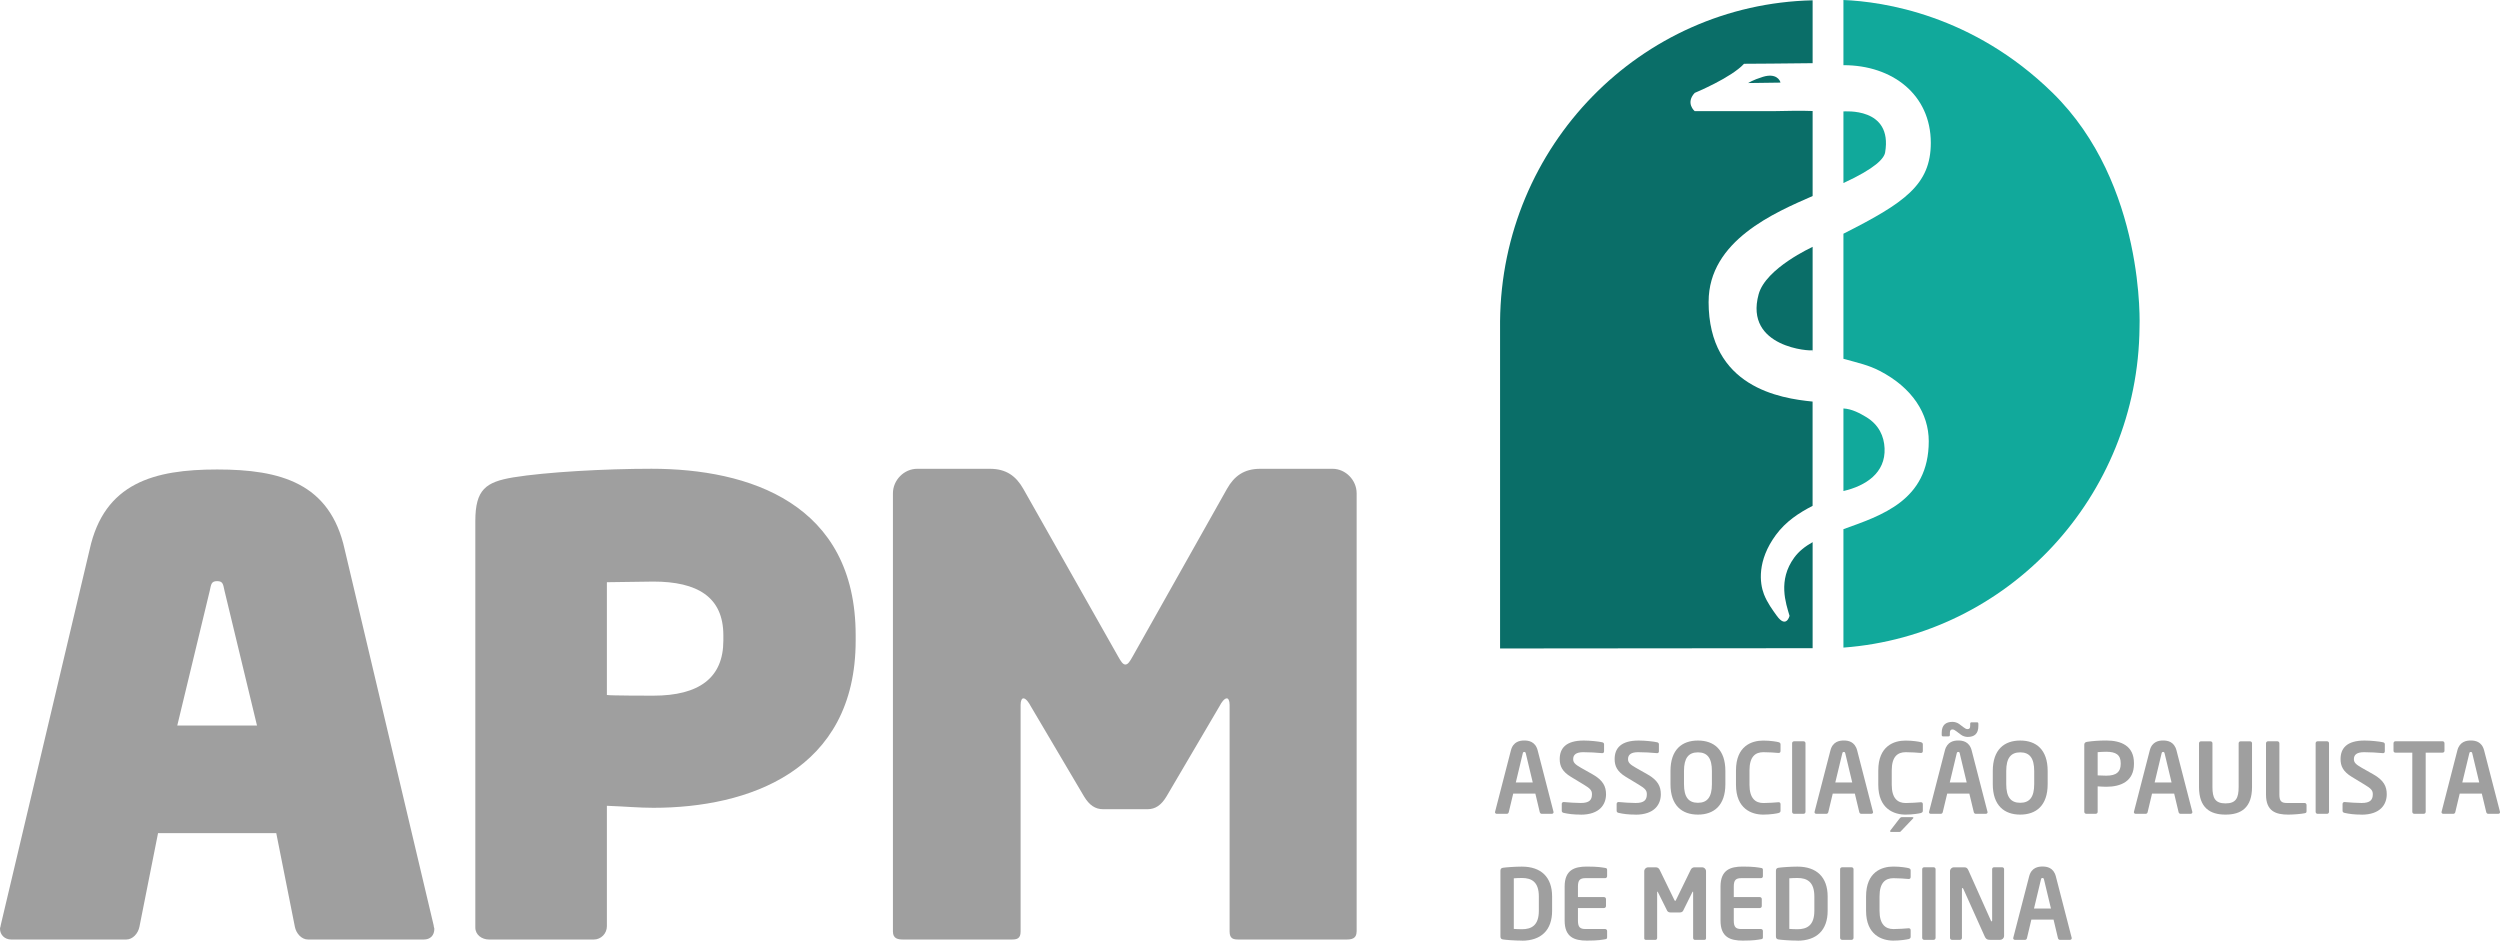 <svg xmlns="http://www.w3.org/2000/svg" id="Camada_2" viewBox="0 0 624.04 234.79"><defs><style>.cls-1{fill:#11a99b;}.cls-1,.cls-2,.cls-3{fill-rule:evenodd;}.cls-2{fill:#9f9f9f;}.cls-3{fill:#0a6e68;}</style></defs><g id="Camada_1-2"><g><path class="cls-2" d="M180.56,158.58c0-9.6-6.53-13.41-17.47-13.41-1.15,0-10.62,.16-11.6,.16v28.15c.81,.17,10.61,.17,11.6,.17,11.44,0,17.47-4.47,17.47-13.75v-1.32h0Zm-17.47,43.06c-3.6,0-7.2-.34-11.6-.5v30.06c0,1.83-1.47,3.32-3.27,3.32h-26.14c-1.8,0-3.43-1.17-3.43-2.98v-101.45c0-7.94,2.62-9.77,9.47-10.93,8.18-1.33,22.89-2.15,34.48-2.15,24.35,0,50.99,8.62,50.99,41.57v1.32c0,32.63-26.96,41.74-50.49,41.74Z"></path><path class="cls-2" d="M338.64,232.53V123.14c0-3.31-2.77-6.12-6.01-6.12h-18.05c-4.07,0-6.51,1.83-8.29,4.98l-23.58,41.9c-.65,1.16-1.15,1.98-1.79,1.98,0,0,0,.02,0,.02v-.02c-.65,0-1.14-.82-1.8-1.98l-23.7-41.9c-1.8-3.15-4.24-4.98-8.33-4.98h-18.15c-3.26,0-6.05,2.81-6.05,6.12v109.39c0,1.83,1.32,1.99,2.63,1.99h26.95c1.31,0,2.29-.17,2.29-1.99v-56.55c0-1.16,.34-1.63,.65-1.66,.66-.07,1.47,1.16,1.8,1.82l13.4,22.69c1.31,2.16,2.78,3.16,4.74,3.16h5.56v-.67c0,.42,0,.67,0,.67h5.53c1.95,0,3.42-1,4.72-3.16l13.33-22.69c.33-.66,1.13-1.89,1.79-1.82,.31,.03,.65,.51,.65,1.66v56.55c0,1.82,.97,1.99,2.27,1.99h26.83c1.29,0,2.6-.17,2.6-1.99Z"></path><path class="cls-2" d="M387.36,203.14h-2.55c-.21,0-.4-.19-.46-.41l-1.1-4.63h-5.53l-1.11,4.63c-.05,.22-.24,.41-.45,.41h-2.55c-.24,0-.44-.17-.44-.41,0-.02,.03-.07,.03-.12l3.94-15.28c.57-2.26,2.31-2.49,3.34-2.49s2.77,.22,3.35,2.49l3.94,15.28c0,.05,.02,.1,.02,.12,0,.24-.19,.41-.43,.41h0Zm-6.49-15.05c-.07-.29-.15-.39-.39-.39s-.31,.1-.38,.39l-1.73,7.23h4.23l-1.73-7.23Z"></path><path class="cls-2" d="M394.55,203.34c-1.8,0-3.1-.17-4.26-.44-.23-.05-.45-.22-.45-.49v-1.75c0-.27,.22-.46,.45-.46h.05c.96,.12,3.37,.24,4.26,.24,2.14,0,2.78-.78,2.78-2.19,0-.96-.45-1.44-2.04-2.39l-3.17-1.92c-2.24-1.34-2.84-2.75-2.84-4.46,0-2.68,1.53-4.63,6.01-4.63,1.59,0,3.8,.24,4.62,.44,.24,.05,.44,.23,.44,.46v1.81c0,.24-.17,.44-.42,.44h-.04c-1.59-.14-3.17-.24-4.73-.24-1.78,0-2.52,.63-2.52,1.73,0,.8,.4,1.29,1.96,2.17l2.89,1.63c2.64,1.49,3.35,3.05,3.35,4.98,0,2.46-1.52,5.09-6.33,5.09Z"></path><path class="cls-2" d="M408.25,203.34c-1.8,0-3.1-.17-4.25-.44-.24-.05-.46-.22-.46-.49v-1.75c0-.27,.21-.46,.46-.46h.04c.96,.12,3.37,.24,4.26,.24,2.14,0,2.78-.78,2.78-2.19,0-.96-.45-1.44-2.03-2.39l-3.18-1.92c-2.23-1.34-2.83-2.75-2.83-4.46,0-2.68,1.54-4.63,6.01-4.63,1.58,0,3.8,.24,4.61,.44,.24,.05,.43,.23,.43,.46v1.81c0,.24-.17,.44-.4,.44h-.06c-1.58-.14-3.17-.24-4.73-.24-1.78,0-2.52,.63-2.52,1.73,0,.8,.41,1.29,1.97,2.17l2.88,1.63c2.64,1.49,3.34,3.05,3.34,4.98,0,2.46-1.52,5.09-6.32,5.09Z"></path><path class="cls-2" d="M423.83,203.34c-3.97,0-6.85-2.25-6.85-7.6v-3.29c0-5.36,2.88-7.6,6.85-7.6s6.85,2.24,6.85,7.6v3.29c0,5.35-2.89,7.6-6.85,7.6h0Zm3.49-10.89c0-3.21-1.13-4.65-3.49-4.65s-3.48,1.44-3.48,4.65v3.29c0,3.22,1.13,4.65,3.48,4.65s3.49-1.43,3.49-4.65v-3.29Z"></path><path class="cls-2" d="M443.92,202.95c-.36,.1-1.95,.39-3.79,.39-2.89,0-6.8-1.43-6.8-7.45v-3.58c0-6.11,3.92-7.45,6.8-7.45,1.84,0,3.43,.29,3.79,.39,.31,.09,.53,.21,.53,.56v1.63c0,.3-.12,.51-.48,.51h-.04c-.84-.08-2.48-.19-3.75-.19-2.02,0-3.48,1.09-3.48,4.55v3.58c0,3.38,1.46,4.56,3.48,4.56,1.27,0,2.91-.13,3.75-.2h.04c.36,0,.48,.22,.48,.51v1.63c0,.34-.21,.46-.53,.56Z"></path><path class="cls-2" d="M450.2,203.14h-2.38c-.26,0-.48-.21-.48-.48v-17.15c0-.27,.22-.47,.48-.47h2.38c.27,0,.48,.2,.48,.47v17.15c0,.27-.21,.48-.48,.48Z"></path><path class="cls-2" d="M467.11,203.14h-2.54c-.21,0-.41-.19-.46-.41l-1.11-4.63h-5.52l-1.11,4.63c-.05,.22-.24,.41-.45,.41h-2.55c-.24,0-.44-.17-.44-.41,0-.02,.02-.07,.02-.12l3.95-15.28c.57-2.26,2.31-2.49,3.34-2.49s2.76,.22,3.34,2.49l3.94,15.28c0,.05,.03,.1,.03,.12,0,.24-.19,.41-.44,.41h0Zm-6.49-15.05c-.07-.29-.14-.39-.38-.39s-.31,.1-.38,.39l-1.74,7.23h4.23l-1.73-7.23Z"></path><path class="cls-2" d="M479.45,202.95c-.36,.1-1.95,.39-3.8,.39-2.89,0-6.8-1.43-6.8-7.45v-3.58c0-6.11,3.92-7.45,6.8-7.45,1.85,0,3.44,.29,3.8,.39,.31,.09,.52,.21,.52,.56v1.63c0,.3-.12,.51-.46,.51h-.06c-.84-.08-2.48-.19-3.75-.19-2.02,0-3.49,1.09-3.49,4.55v3.58c0,3.38,1.46,4.56,3.49,4.56,1.28,0,2.91-.13,3.75-.2h.06c.34,0,.46,.22,.46,.51v1.63c0,.34-.22,.46-.52,.56h0Zm-1.95,1.38l-2.86,3c-.19,.21-.24,.34-.56,.34h-2.06c-.15,0-.22-.08-.22-.17,0-.07,.05-.17,.1-.25l2.25-2.92c.22-.26,.31-.36,.63-.36h2.55c.17,0,.29,.07,.29,.17,0,.05-.05,.12-.12,.19Z"></path><path class="cls-2" d="M495.7,203.14h-2.55c-.22,0-.41-.19-.46-.41l-1.11-4.63h-5.53l-1.11,4.63c-.05,.22-.24,.41-.45,.41h-2.55c-.24,0-.43-.17-.43-.41,0-.02,.02-.07,.02-.12l3.94-15.28c.58-2.26,2.31-2.49,3.34-2.49s2.77,.22,3.35,2.49l3.94,15.28c0,.05,.03,.1,.03,.12,0,.24-.19,.41-.43,.41h0Zm-4.55-19.19c-.53,0-1.2-.19-1.68-.56l-1.06-.8c-.41-.31-.72-.51-1.02-.51-.38,0-.67,.17-.67,.83v.51c0,.27-.1,.39-.34,.39h-1.37c-.24,0-.33-.12-.33-.39v-.51c0-1.94,1.03-2.72,2.69-2.72,.53,0,1.18,.17,1.67,.53l1.06,.8c.41,.32,.72,.48,1.01,.48,.42,0,.68-.16,.68-.8v-.51c0-.27,.09-.39,.33-.39h1.37c.24,0,.34,.12,.34,.39v.53c0,1.97-1.02,2.73-2.67,2.73h0Zm-1.95,4.14c-.07-.29-.14-.39-.39-.39s-.31,.1-.39,.39l-1.73,7.23h4.23l-1.73-7.23Z"></path><path class="cls-2" d="M504.28,203.34c-3.96,0-6.85-2.25-6.85-7.6v-3.29c0-5.36,2.88-7.6,6.85-7.6s6.85,2.24,6.85,7.6v3.29c0,5.35-2.88,7.6-6.85,7.6h0Zm3.49-10.89c0-3.21-1.14-4.65-3.49-4.65s-3.49,1.44-3.49,4.65v3.29c0,3.22,1.13,4.65,3.49,4.65s3.49-1.43,3.49-4.65v-3.29Z"></path><path class="cls-2" d="M525.75,196.39c-.63,0-1.59-.07-2.14-.1v6.36c0,.27-.19,.48-.45,.48h-2.41c-.26,0-.48-.21-.48-.48v-16.76c0-.48,.29-.66,.77-.73,1.25-.19,2.95-.32,4.71-.32,3.7,0,6.92,1.32,6.92,5.63v.22c0,4.31-3.22,5.7-6.92,5.7h0Zm3.61-5.92c0-2.05-1.2-2.82-3.61-2.82-.51,0-1.7,.05-2.14,.1v5.8c.38,.02,1.73,.07,2.14,.07,2.59,0,3.61-.98,3.61-2.92v-.22Z"></path><path class="cls-2" d="M546.82,203.14h-2.55c-.21,0-.41-.19-.46-.41l-1.1-4.63h-5.53l-1.1,4.63c-.04,.22-.23,.41-.46,.41h-2.54c-.24,0-.43-.17-.43-.41,0-.02,.02-.07,.02-.12l3.94-15.28c.57-2.26,2.31-2.49,3.34-2.49s2.76,.22,3.34,2.49l3.94,15.28c0,.05,.02,.1,.02,.12,0,.24-.19,.41-.43,.41h0Zm-6.49-15.05c-.08-.29-.14-.39-.38-.39s-.32,.1-.39,.39l-1.73,7.23h4.23l-1.73-7.23Z"></path><path class="cls-2" d="M555.52,203.34c-3.87,0-6.61-1.7-6.61-6.89v-10.93c0-.27,.22-.47,.49-.47h2.38c.26,0,.48,.2,.48,.47v10.93c0,2.78,.68,4.09,3.27,4.09s3.27-1.31,3.27-4.09v-10.93c0-.27,.22-.47,.48-.47h2.38c.27,0,.48,.2,.48,.47v10.93c0,5.19-2.74,6.89-6.61,6.89Z"></path><path class="cls-2" d="M575.26,203c-.72,.17-2.81,.34-4.08,.34-3.12,0-5.55-.86-5.55-4.99v-12.82c0-.26,.22-.49,.48-.49h2.38c.26,0,.48,.23,.48,.49v12.82c0,1.61,.49,2.09,1.88,2.09h4.42c.26,0,.48,.22,.48,.49v1.55c0,.35-.12,.45-.48,.52Z"></path><path class="cls-2" d="M580.88,203.14h-2.38c-.26,0-.48-.21-.48-.48v-17.15c0-.27,.22-.47,.48-.47h2.38c.26,0,.48,.2,.48,.47v17.15c0,.27-.22,.48-.48,.48Z"></path><path class="cls-2" d="M589.46,203.34c-1.8,0-3.1-.17-4.26-.44-.24-.05-.46-.22-.46-.49v-1.75c0-.27,.23-.46,.46-.46h.05c.96,.12,3.37,.24,4.25,.24,2.14,0,2.79-.78,2.79-2.19,0-.96-.46-1.44-2.05-2.39l-3.16-1.92c-2.24-1.34-2.84-2.75-2.84-4.46,0-2.68,1.54-4.63,6-4.63,1.59,0,3.8,.24,4.62,.44,.24,.05,.43,.23,.43,.46v1.81c0,.24-.17,.44-.4,.44h-.05c-1.59-.14-3.18-.24-4.74-.24-1.78,0-2.53,.63-2.53,1.73,0,.8,.41,1.29,1.97,2.17l2.88,1.63c2.65,1.49,3.35,3.05,3.35,4.98,0,2.46-1.52,5.09-6.32,5.09Z"></path><path class="cls-2" d="M609.7,187.87h-4.21v14.79c0,.27-.21,.48-.48,.48h-2.38c-.26,0-.48-.21-.48-.48v-14.79h-4.21c-.27,0-.48-.17-.48-.44v-1.92c0-.27,.21-.48,.48-.48h11.76c.26,0,.48,.2,.48,.48v1.92c0,.27-.22,.44-.48,.44Z"></path><path class="cls-2" d="M623.61,203.14h-2.55c-.21,0-.4-.19-.45-.41l-1.11-4.63h-5.52l-1.1,4.63c-.05,.22-.25,.41-.46,.41h-2.55c-.24,0-.43-.17-.43-.41,0-.02,.02-.07,.02-.12l3.93-15.28c.58-2.26,2.31-2.49,3.35-2.49s2.76,.22,3.34,2.49l3.95,15.28c0,.05,.02,.1,.02,.12,0,.24-.19,.41-.44,.41h0Zm-6.48-15.05c-.07-.29-.15-.39-.38-.39s-.32,.1-.38,.39l-1.74,7.23h4.23l-1.73-7.23Z"></path><path class="cls-2" d="M379.89,234.79c-1.71,0-4.01-.17-4.74-.29-.41-.07-.62-.27-.62-.75v-16.39c0-.49,.22-.68,.62-.75,.72-.12,3.03-.29,4.74-.29,4.8,0,7.54,2.63,7.54,7.45v3.59c0,4.82-2.74,7.45-7.54,7.45h0Zm4.23-11.03c0-3.65-1.83-4.6-4.23-4.6-.89,0-1.51,.05-2.02,.08v12.63c.5,.03,1.13,.08,2.02,.08,2.4,0,4.23-.95,4.23-4.6v-3.59Z"></path><path class="cls-2" d="M400.68,234.45c-.77,.12-1.7,.34-4.57,.34-3.12,0-5.55-.85-5.55-4.99v-8.5c0-4.14,2.43-4.99,5.55-4.99,2.87,0,3.8,.22,4.57,.34,.36,.05,.48,.17,.48,.51v1.56c0,.27-.22,.48-.48,.48h-4.9c-1.4,0-1.9,.49-1.9,2.1v2.63h6.52c.26,0,.48,.22,.48,.48v1.76c0,.27-.22,.49-.48,.49h-6.52v3.14c0,1.61,.5,2.1,1.9,2.1h4.9c.26,0,.48,.22,.48,.48v1.56c0,.34-.12,.46-.48,.51Z"></path><path class="cls-2" d="M425.44,234.6h-2.42c-.22,0-.39-.24-.39-.49v-11.33c0-.17-.02-.24-.06-.24-.03,0-.08,.08-.13,.15l-2.31,4.66c-.14,.26-.46,.41-.77,.41h-2.42c-.32,0-.63-.15-.78-.41l-2.32-4.66c-.05-.07-.1-.15-.12-.15-.05,0-.07,.08-.07,.24v11.33c0,.25-.17,.49-.38,.49h-2.43c-.22,0-.41-.12-.41-.37v-16.76c0-.53,.43-.97,.97-.97h1.97c.38,0,.72,.24,.89,.59l3.63,7.45c.12,.21,.16,.34,.26,.34,.09,0,.14-.13,.26-.34l3.63-7.45c.17-.34,.5-.59,.88-.59h1.97c.53,0,.96,.44,.96,.97v16.76c0,.24-.18,.37-.4,.37Z"></path><path class="cls-2" d="M439.58,234.45c-.77,.12-1.71,.34-4.57,.34-3.12,0-5.54-.85-5.54-4.99v-8.5c0-4.14,2.43-4.99,5.54-4.99,2.86,0,3.8,.22,4.57,.34,.36,.05,.47,.17,.47,.51v1.56c0,.27-.21,.48-.47,.48h-4.91c-1.39,0-1.89,.49-1.89,2.1v2.63h6.51c.27,0,.48,.22,.48,.48v1.76c0,.27-.21,.49-.48,.49h-6.51v3.14c0,1.61,.5,2.1,1.89,2.1h4.91c.26,0,.47,.22,.47,.48v1.56c0,.34-.11,.46-.47,.51Z"></path><path class="cls-2" d="M448.66,234.79c-1.7,0-4.01-.17-4.74-.29-.41-.07-.62-.27-.62-.75v-16.39c0-.49,.22-.68,.62-.75,.72-.12,3.04-.29,4.74-.29,4.81,0,7.55,2.63,7.55,7.45v3.59c0,4.82-2.74,7.45-7.55,7.45h0Zm4.23-11.03c0-3.65-1.83-4.6-4.23-4.6-.89,0-1.51,.05-2.02,.08v12.63c.51,.03,1.13,.08,2.02,.08,2.4,0,4.23-.95,4.23-4.6v-3.59Z"></path><path class="cls-2" d="M462.19,234.6h-2.38c-.26,0-.49-.22-.49-.49v-17.15c0-.27,.22-.47,.49-.47h2.38c.26,0,.48,.2,.48,.47v17.15c0,.27-.22,.49-.48,.49Z"></path><path class="cls-2" d="M476.4,234.41c-.37,.09-1.95,.38-3.8,.38-2.88,0-6.8-1.44-6.8-7.45v-3.58c0-6.11,3.91-7.45,6.8-7.45,1.86,0,3.43,.29,3.8,.39,.31,.09,.53,.22,.53,.56v1.63c0,.29-.12,.52-.48,.52h-.05c-.85-.08-2.48-.2-3.76-.2-2.02,0-3.48,1.1-3.48,4.56v3.58c0,3.38,1.46,4.56,3.48,4.56,1.28,0,2.91-.13,3.76-.2h.05c.35,0,.48,.22,.48,.51v1.63c0,.34-.21,.46-.53,.57Z"></path><path class="cls-2" d="M482.67,234.6h-2.38c-.26,0-.48-.22-.48-.49v-17.15c0-.27,.21-.47,.48-.47h2.38c.27,0,.48,.2,.48,.47v17.15c0,.27-.21,.49-.48,.49Z"></path><path class="cls-2" d="M499.3,234.6h-2.43c-.58,0-1.08,0-1.47-.88l-5.33-11.86c-.08-.14-.15-.2-.22-.2-.07,0-.12,.05-.12,.2v12.25c0,.27-.19,.49-.46,.49h-2.04c-.27,0-.48-.22-.48-.49v-16.64c0-.53,.43-.97,.96-.97h2.6c.5,0,.77,.14,1.05,.78l5.6,12.52c.05,.12,.12,.2,.19,.2,.05,0,.12-.08,.12-.23v-12.81c0-.27,.19-.47,.45-.47h2.07c.26,0,.46,.2,.46,.47v16.66c0,.53-.43,.97-.96,.97Z"></path><path class="cls-2" d="M516.7,234.6h-2.54c-.21,0-.41-.19-.46-.42l-1.1-4.63h-5.54l-1.1,4.63c-.05,.23-.24,.42-.45,.42h-2.55c-.24,0-.43-.17-.43-.42,0-.02,.02-.07,.02-.12l3.95-15.27c.57-2.27,2.3-2.49,3.34-2.49s2.77,.22,3.34,2.49l3.94,15.27s.02,.1,.02,.12c0,.24-.19,.42-.44,.42h0Zm-6.48-15.05c-.08-.3-.15-.39-.39-.39s-.31,.1-.38,.39l-1.73,7.23h4.23l-1.73-7.23Z"></path><path class="cls-1" d="M470.56,38.04c1.93-11.42-10.3-10.18-10.41-10.23v17.88c8.04-3.7,10.15-6.14,10.41-7.65Z"></path><path class="cls-1" d="M470.42,111.9c-.13-2.95-1.36-5.87-4.66-7.84-1.44-.86-3.46-1.99-5.61-2.1v20.61c5.54-1.28,10.55-4.51,10.27-10.68Z"></path><path class="cls-1" d="M512.31,23.12C492.4,3.65,470.03,.41,460.15,0V16.27c12.25-.02,21.81,7.38,21.81,19.38,0,10.49-6.55,14.97-21.81,22.69v31.22c3.8,1.06,6.23,1.56,9.04,3.01,8.19,4.22,12.26,10.72,12.26,17.56,0,14.81-11.84,18.55-21.3,21.96v29.56c41-3.04,73.53-37.57,73.91-79.97,0,0,1.61-35.73-21.74-58.55Z"></path><path class="cls-3" d="M426.5,75.31c0-15.28,16.63-22.29,25.96-26.38V27.71c-2.75-.1-5.95-.06-9.6,.03h-19.84s-2.36-1.98,0-4.55c0,0,9.09-3.76,12.32-7.27,0,0,12.56-.07,17.12-.15V.08c-42.93,.96-77.63,36.31-78.02,80.13v81.66l78.02-.07v-26.47c-1.85,1.04-3.42,2.26-4.57,3.83-4.18,5.7-2.1,11.45-1.19,14.57,0,0-.81,3.25-3.17,0-1.04-1.45-2.37-3.22-3.22-5.39-1.08-2.78-1.74-8.39,2.97-14.8,2.47-3.37,5.78-5.53,9.17-7.27v-26.03c-8.03-.79-25.96-3.54-25.96-24.93Z"></path><path class="cls-3" d="M438.98,73.46c-3.64,13.34,13.16,14.27,13.44,13.95,0,1.09,.03,0,.04,0v-25.8c-.03,.06-11.69,5.29-13.48,11.85Z"></path><path class="cls-3" d="M436.38,20.73s1.05-.74,3.67-1.55c3.24-.99,4.28,.8,4.38,1.44,0,0-7.36,.11-8.05,.11Z"></path><path class="cls-2" d="M56.03,147.41c-.34-1.52-.34-2.35-1.83-2.35s-1.49,.83-1.83,2.35l-8.12,33.69h19.9l-8.12-33.69h0Zm49.72,87.11h-28.84c-1.66,0-2.98-1.52-3.31-3.2l-4.64-23.35h-29.51l-4.64,23.35c-.33,1.68-1.66,3.2-3.31,3.2H2.81c-1.65,0-2.81-1.18-2.81-2.7,0-.33,.17-.5,.17-.83l22.21-93.83c3.65-16.62,16.08-19.97,31.83-19.97s28.18,3.35,31.83,19.97l22.21,93.83c0,.33,.17,.67,.17,.83,0,1.68-.99,2.7-2.65,2.7Z"></path></g></g></svg>